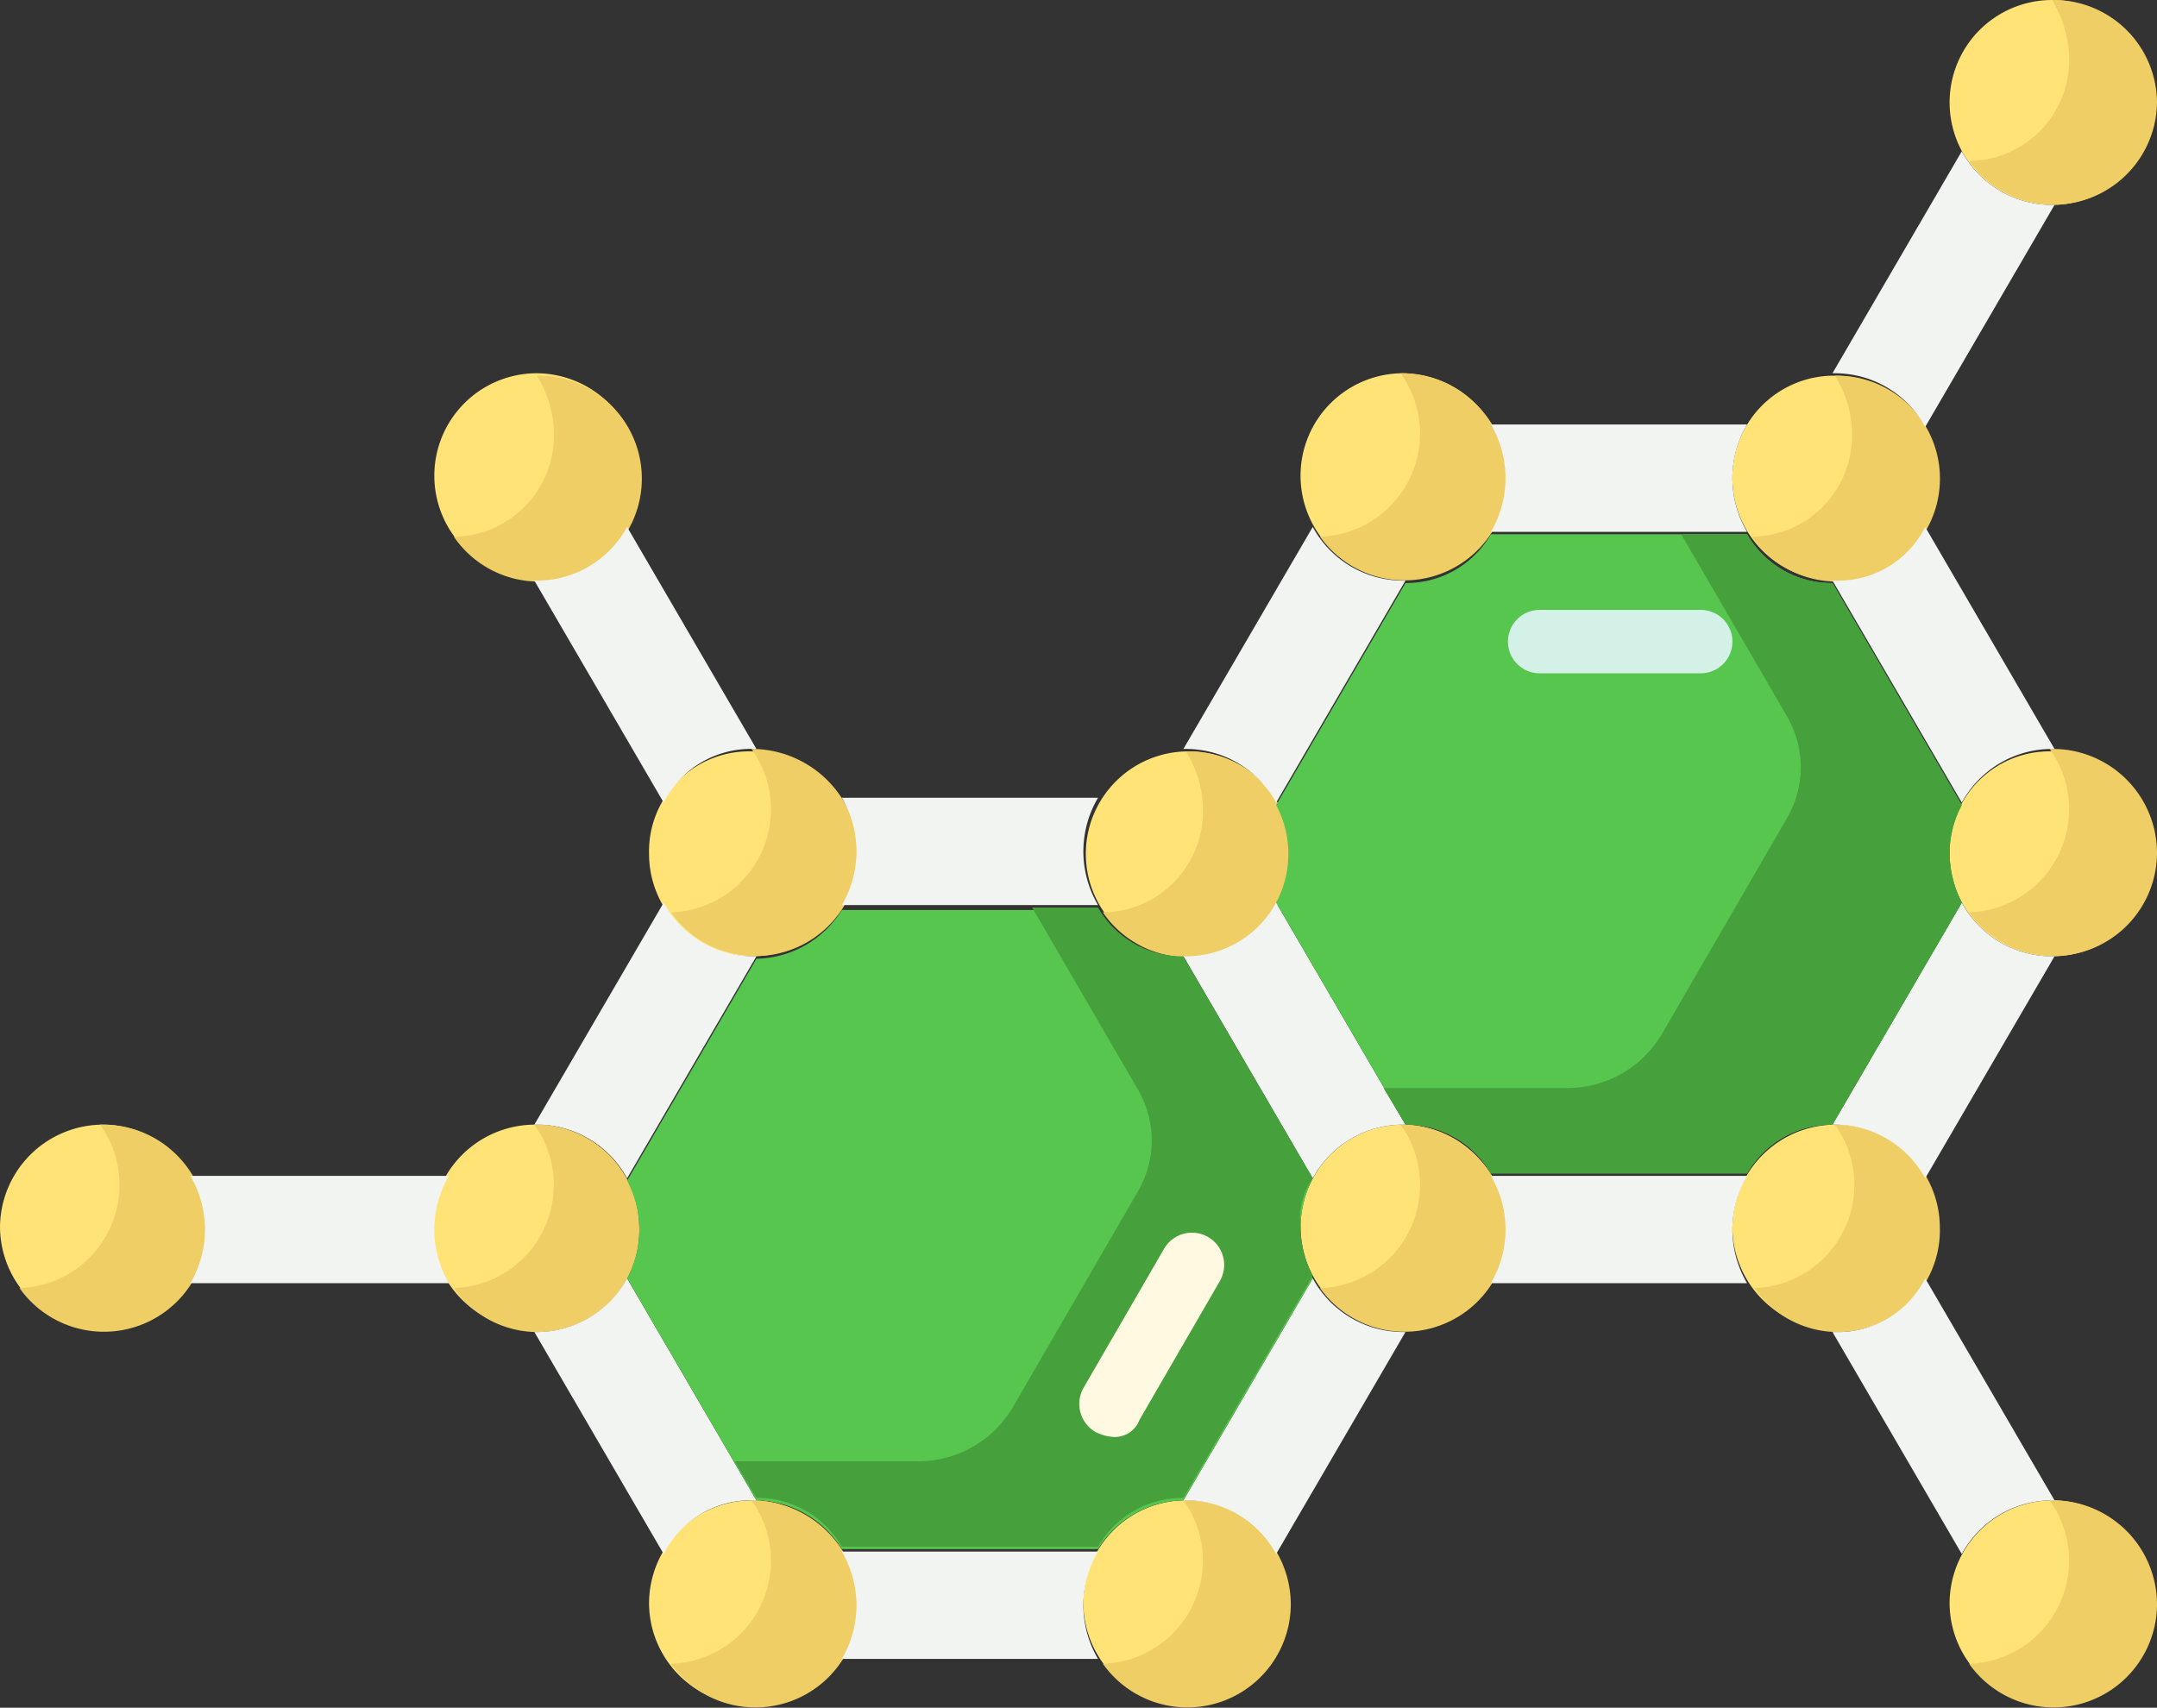 <svg xmlns="http://www.w3.org/2000/svg" viewBox="0 0 88.4 70"><rect x="0" y="0" width="88.4" height="70" fill="#333333" stroke="none"/><defs><style>.cls-1{fill:#ffe377;}.cls-2{fill:#efce65;}.cls-3{fill:#f2f4f2;}.cls-4{fill:#57c64e;}.cls-5{fill:#46a03c;}.cls-6{fill:#d3f1e7;}.cls-7{fill:#fff9e2;}</style></defs><g id="Layer_2" data-name="Layer 2"><g id="Слой_1" data-name="Слой 1"><path class="cls-1" d="M52.9,35a4.2,4.2,0,1,1-4.2-4.2A4.16,4.16,0,0,1,52.9,35Zm4.6-19.7a4.2,4.2,0,1,0,4.2,4.2A4.23,4.23,0,0,0,57.5,15.3Zm0,30.8a4.2,4.2,0,1,0,4.2,4.2A4.23,4.23,0,0,0,57.5,46.1ZM79.9,35a4.2,4.2,0,1,0,4.2-4.2A4.1,4.1,0,0,0,79.9,35ZM71,19.6a4.2,4.2,0,1,0,4.2-4.2A4.16,4.16,0,0,0,71,19.6Zm0,30.7a4.2,4.2,0,1,0,4.2-4.2A4.23,4.23,0,0,0,71,50.3Zm8.9,15.4a4.2,4.2,0,1,0,4.2-4.2A4.23,4.23,0,0,0,79.9,65.7ZM0,50.3a4.23,4.23,0,0,0,4.2,4.2,4.2,4.2,0,1,0,0-8.4A4.23,4.23,0,0,0,0,50.3ZM79.9,4.2a4.2,4.2,0,0,0,8.4,0,4.2,4.2,0,0,0-8.4,0ZM22,15.3a4.2,4.2,0,1,0,4.2,4.2A4.23,4.23,0,0,0,22,15.3ZM48.6,61.5a4.2,4.2,0,1,0,4.2,4.2A4.16,4.16,0,0,0,48.6,61.5ZM26.6,35a4.2,4.2,0,1,0,4.2-4.2A4.1,4.1,0,0,0,26.6,35ZM17.7,50.3a4.2,4.2,0,1,0,4.2-4.2A4.23,4.23,0,0,0,17.7,50.3Zm8.9,15.4a4.2,4.2,0,1,0,4.2-4.2A4.23,4.23,0,0,0,26.6,65.7Z"/><path class="cls-2" d="M22.7,17.8A4.14,4.14,0,0,1,18.6,22a4.22,4.22,0,1,0,3.5-6.6H22a4.53,4.53,0,0,1,.7,2.4Z"/><path class="cls-2" d="M26.2,50.3A4.23,4.23,0,0,0,22,46.1h-.1a4.23,4.23,0,0,1-3.3,6.7,4.17,4.17,0,0,0,7.6-2.5Z"/><path class="cls-2" d="M4.2,46.1H4.1A4.23,4.23,0,0,1,.8,52.8a4.24,4.24,0,0,0,7.7-2.4A4.27,4.27,0,0,0,4.2,46.1Z"/><path class="cls-2" d="M84.8,2.4a4.14,4.14,0,0,1-4.1,4.2,4.24,4.24,0,0,0,7.7-2.4A4.23,4.23,0,0,0,84.2,0h-.1A4.81,4.81,0,0,1,84.8,2.4Z"/><path class="cls-2" d="M49.3,33.2a4.14,4.14,0,0,1-4.1,4.2,4.22,4.22,0,1,0,3.5-6.6h-.1A4.53,4.53,0,0,1,49.3,33.2Z"/><path class="cls-2" d="M30.9,61.5h-.1a4.23,4.23,0,0,1-3.3,6.7,4.24,4.24,0,0,0,7.7-2.4,4.4,4.4,0,0,0-4.3-4.3Z"/><path class="cls-2" d="M75.9,17.8A4.14,4.14,0,0,1,71.8,22a4.22,4.22,0,1,0,3.5-6.6h-.1a4.53,4.53,0,0,1,.7,2.4Z"/><path class="cls-2" d="M79.5,50.3a4.23,4.23,0,0,0-4.2-4.2h-.1a4.23,4.23,0,0,1-3.3,6.7,4.17,4.17,0,0,0,7.6-2.5Z"/><path class="cls-2" d="M84.1,61.5H84a4.23,4.23,0,0,1-3.3,6.7,4.24,4.24,0,0,0,7.7-2.4,4.27,4.27,0,0,0-4.3-4.3Z"/><path class="cls-2" d="M84.1,30.7H84a4.23,4.23,0,0,1-3.3,6.7A4.24,4.24,0,0,0,88.4,35a4.27,4.27,0,0,0-4.3-4.3Z"/><path class="cls-2" d="M30.9,30.7h-.1a4.23,4.23,0,0,1-3.3,6.7A4.24,4.24,0,0,0,35.2,35a4.4,4.4,0,0,0-4.3-4.3Z"/><path class="cls-2" d="M57.5,15.3h-.1A4.23,4.23,0,0,1,54.1,22a4.24,4.24,0,0,0,7.7-2.4,4.4,4.4,0,0,0-4.3-4.3Z"/><path class="cls-2" d="M57.5,46.1h-.1a4.23,4.23,0,0,1-3.3,6.7,4.24,4.24,0,0,0,7.7-2.4A4.4,4.4,0,0,0,57.5,46.1Z"/><path class="cls-2" d="M48.6,61.5h-.1a4.23,4.23,0,0,1-3.3,6.7,4.24,4.24,0,0,0,7.7-2.4,4.27,4.27,0,0,0-4.3-4.3Z"/><path class="cls-3" d="M71.6,17.4a4.33,4.33,0,0,0,0,4.4H61.1a4.33,4.33,0,0,0,0-4.4Zm3.6,6.4h-.1l5.3,9.1a4.21,4.21,0,0,1,3.7-2.2h.1l-5.3-9.1A4,4,0,0,1,75.2,23.8Zm8.9,15.4A4.21,4.21,0,0,1,80.4,37l-5.3,9.1h.1a4.21,4.21,0,0,1,3.7,2.2l5.3-9.1ZM30.9,30.7H31l-5.3-9.1A4.21,4.21,0,0,1,22,23.8h-.1l5.3,9.1A4,4,0,0,1,30.9,30.7ZM75.2,54.6h-.1l5.3,9.1a4.21,4.21,0,0,1,3.7-2.2h.1l-5.3-9.1a4,4,0,0,1-3.7,2.2ZM57.6,46.1,52.3,37a4.21,4.21,0,0,1-3.7,2.2h-.1l5.3,9.1a4.21,4.21,0,0,1,3.7-2.2ZM75.2,15.3a4.21,4.21,0,0,1,3.7,2.2l5.3-9.1h-.1a4.21,4.21,0,0,1-3.7-2.2l-5.3,9.1ZM18.4,52.6a4.33,4.33,0,0,1,0-4.4H7.8a4.33,4.33,0,0,1,0,4.4ZM45,68a4.33,4.33,0,0,1,0-4.4H34.5a4.33,4.33,0,0,1,0,4.4Zm3.6-37.3a4.21,4.21,0,0,1,3.7,2.2l5.3-9.1h-.1a4.21,4.21,0,0,1-3.7-2.2l-5.3,9.1Zm23,21.9a4.33,4.33,0,0,1,0-4.4H61.1a4.33,4.33,0,0,1,0,4.4Zm-14.1,2a4.21,4.21,0,0,1-3.7-2.2l-5.3,9.1h.1a4.21,4.21,0,0,1,3.7,2.2l5.3-9.1Zm-23-21.9a4.33,4.33,0,0,1,0,4.4H45a4.33,4.33,0,0,1,0-4.4Zm-3.6,6.5A4.21,4.21,0,0,1,27.2,37l-5.3,9.1H22a4.21,4.21,0,0,1,3.7,2.2L31,39.2Zm0,22.3H31l-5.3-9.1A4.21,4.21,0,0,1,22,54.6h-.1l5.3,9.1a4,4,0,0,1,3.7-2.2Z"/><path class="cls-4" d="M79.9,35a4.55,4.55,0,0,0,.5,2l-5.3,9.1a4,4,0,0,0-3.5,2H61.1a4,4,0,0,0-3.5-2L52.3,37a4.25,4.25,0,0,0,0-4l5.3-9.1a4,4,0,0,0,3.5-2H71.6a4,4,0,0,0,3.5,2L80.4,33a4.23,4.23,0,0,0-.5,2Z"/><path class="cls-4" d="M53.8,52.4l-5.3,9.1h.1a4.2,4.2,0,0,0-3.6,2H34.5a4.2,4.2,0,0,0-3.6-2H31l-5.3-9.1a4.25,4.25,0,0,0,0-4L31,39.3h-.1a4.2,4.2,0,0,0,3.6-2H45a4.2,4.2,0,0,0,3.6,2h-.1l5.3,9a4.55,4.55,0,0,0-.5,2,3.64,3.64,0,0,0,.5,2.1Z"/><path class="cls-5" d="M80.4,33l-5.3-9.1a4,4,0,0,1-3.5-2H68.9l4.3,7.4a4.15,4.15,0,0,1,0,4.3l-5.1,8.8a4.5,4.5,0,0,1-3.8,2.2H56.7l.9,1.5a4,4,0,0,1,3.5,2H71.6a4,4,0,0,1,3.5-2L80.4,37a4.55,4.55,0,0,1-.5-2,4.23,4.23,0,0,1,.5-2Z"/><path class="cls-5" d="M53.8,48.3l-5.3-9.1a4,4,0,0,1-3.5-2H42.3l4.3,7.4a4.15,4.15,0,0,1,0,4.3l-5.1,8.8a4.5,4.5,0,0,1-3.8,2.2H30.1l.9,1.5a4,4,0,0,1,3.5,2H45a4,4,0,0,1,3.5-2l5.3-9.1a4.55,4.55,0,0,1-.5-2A2.88,2.88,0,0,1,53.8,48.3Z"/><path class="cls-6" d="M69.7,27.6H63.1a1.3,1.3,0,0,1,0-2.6h6.6a1.3,1.3,0,0,1,0,2.6Z"/><path class="cls-7" d="M45.6,58.9a1.85,1.85,0,0,1-.7-.2,1.33,1.33,0,0,1-.5-1.8l3.3-5.7A1.32,1.32,0,0,1,50,52.5l-3.3,5.7a1.08,1.08,0,0,1-1.1.7Z"/></g></g></svg>